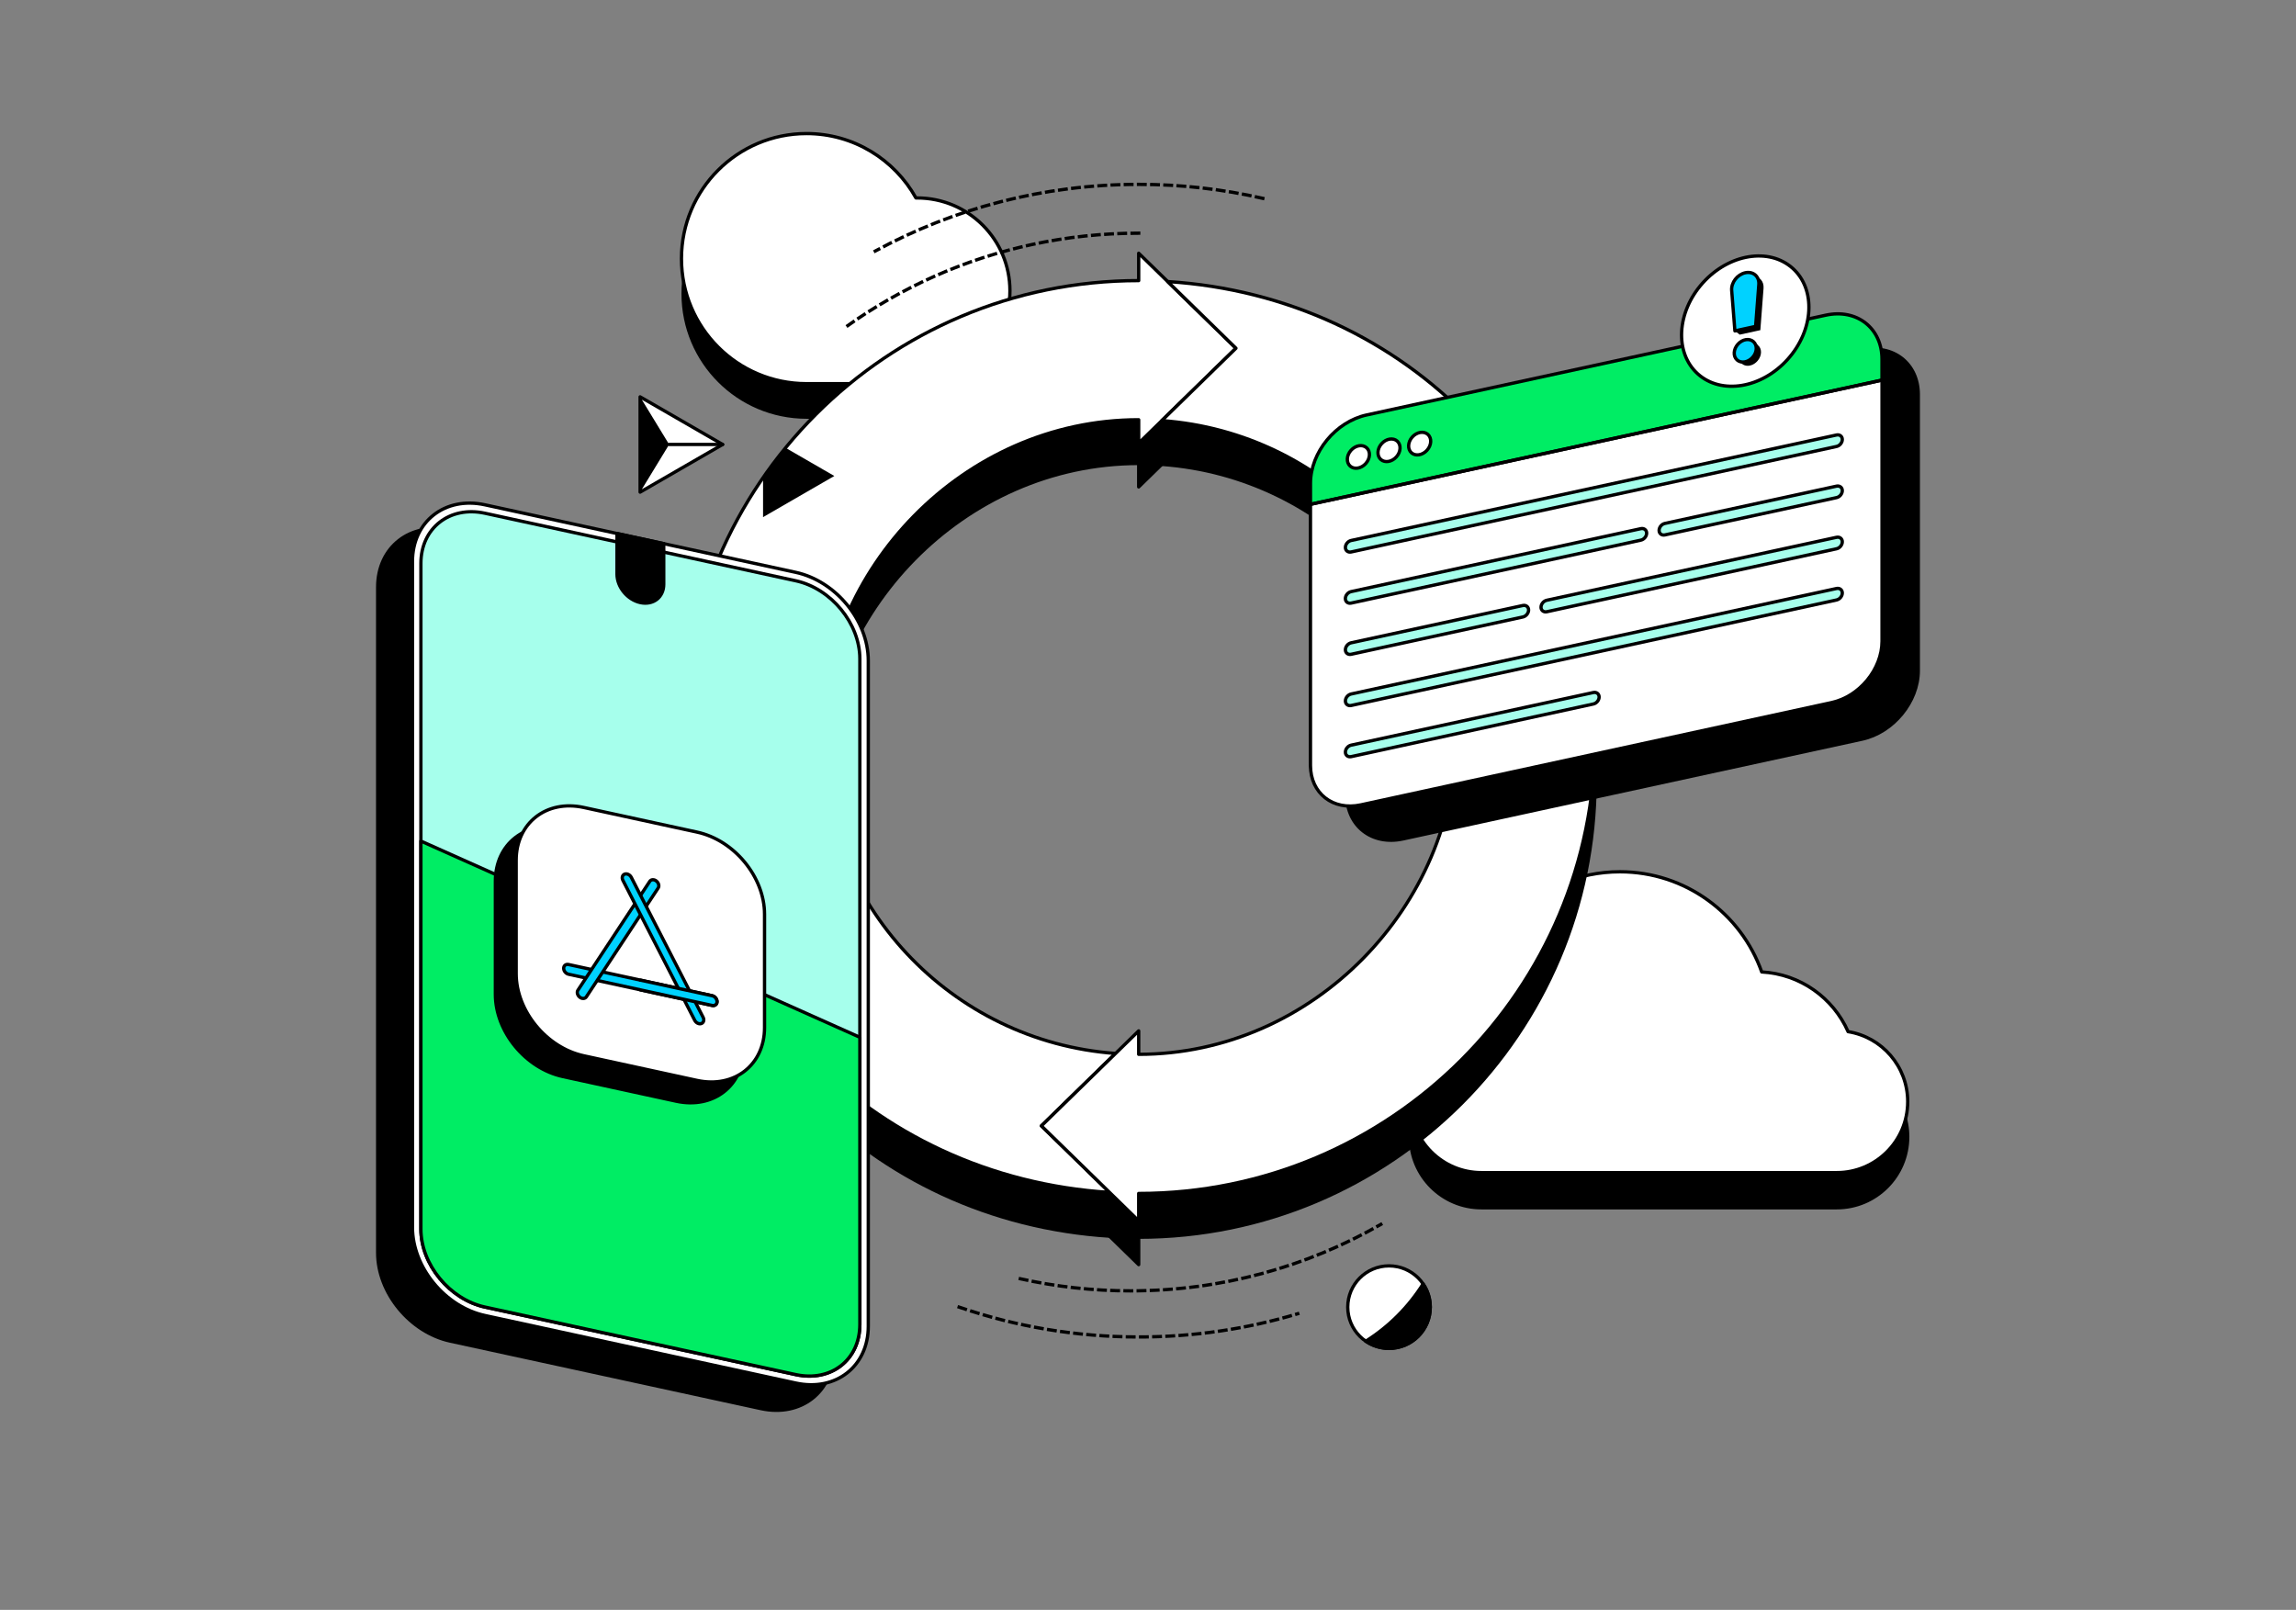 <svg width="696" height="488" viewBox="0 0 696 488" fill="none" xmlns="http://www.w3.org/2000/svg">
<rect x="0" y="0" width="696" height="488" fill="#808080" stroke="none"/>
<g clip-path="url(#clip0_4960_17622)">
<path d="M277.993 70.654C277.876 70.654 277.759 70.654 277.652 70.654C271.179 59.007 258.76 51.131 244.489 51.131C223.55 51.131 206.578 68.1 206.578 89.037C206.578 109.974 223.55 126.943 244.489 126.943H277.993C293.542 126.943 306.146 114.34 306.146 98.794C306.146 83.247 293.542 70.644 277.993 70.644V70.654Z" fill="black"/>
<path d="M277.993 60.002C277.876 60.002 277.759 60.002 277.652 60.002C271.179 48.374 258.75 40.488 244.489 40.488C223.55 40.488 206.578 57.458 206.578 78.394C206.578 99.331 223.55 116.301 244.489 116.301H277.993C293.542 116.301 306.146 103.698 306.146 88.151C306.146 72.605 293.542 60.002 277.993 60.002Z" fill="white" stroke="black" stroke-linecap="round" stroke-linejoin="round"/>
<path d="M445.555 323.386C445.496 322.431 445.457 321.476 445.457 320.511C445.457 295.324 465.87 274.914 491.059 274.914C510.897 274.914 527.771 287.585 534.039 305.276C545.756 305.91 555.709 313.171 560.222 323.376C570.468 325.024 578.296 333.903 578.296 344.605C578.296 356.487 568.664 366.107 556.791 366.107H449.084C437.201 366.107 427.579 356.477 427.579 344.605C427.579 333.923 435.368 325.072 445.564 323.386H445.555Z" fill="black" stroke="black" stroke-linecap="round" stroke-linejoin="round"/>
<path d="M445.555 312.732C445.496 311.777 445.457 310.821 445.457 309.856C445.457 284.67 465.87 264.26 491.059 264.26C510.897 264.26 527.771 276.931 534.039 294.622C545.756 295.255 555.709 302.517 560.222 312.722C570.468 314.369 578.296 323.249 578.296 333.951C578.296 345.833 568.664 355.453 556.791 355.453H449.084C437.201 355.453 427.579 345.823 427.579 333.951C427.579 323.268 435.368 314.418 445.564 312.732H445.555Z" fill="white" stroke="black" stroke-linecap="round" stroke-linejoin="round"/>
<path d="M345.178 70.684C334.114 70.684 323.332 71.863 312.941 74.095C292.206 78.549 273.032 87.215 256.362 99.145" stroke="black" stroke-linecap="square" stroke-linejoin="round" stroke-dasharray="2 2"/>
<path d="M382.806 60.127C370.709 57.349 358.114 55.887 345.178 55.887C316.265 55.887 289.058 63.207 265.321 76.102" stroke="black" stroke-linecap="square" stroke-linejoin="round" stroke-dasharray="2 2"/>
<path d="M315.69 354.527L338.159 332.586C288.317 328.989 248.993 287.418 248.993 236.666C248.993 185.913 292.06 140.492 345.178 140.492V147.597L374.666 118.804L345.178 90.022V98.316C268.762 98.316 206.822 160.259 206.822 236.656C206.822 313.053 264.073 370.18 336.385 374.713L315.69 354.507V354.527Z" fill="black" stroke="black" stroke-linecap="round" stroke-linejoin="round"/>
<path d="M353.971 98.619L374.666 118.825L352.196 140.765C402.039 144.362 441.363 185.933 441.363 236.686C441.363 287.439 398.295 332.86 345.178 332.86V325.754L315.689 354.547L345.178 383.34V375.035C421.594 375.035 483.533 313.103 483.533 236.696C483.533 160.289 426.282 103.152 353.971 98.619Z" fill="black" stroke="black" stroke-linecap="round" stroke-linejoin="round"/>
<path d="M315.69 341.271L338.159 319.33C288.317 315.734 248.993 274.162 248.993 223.41C248.993 172.657 292.06 127.236 345.178 127.236V134.341L374.666 105.549L345.178 76.766V85.06C268.762 85.06 206.822 147.003 206.822 223.4C206.822 299.797 264.073 356.924 336.385 361.457L315.69 341.251V341.271Z" fill="white" stroke="black" stroke-linecap="round" stroke-linejoin="round"/>
<path d="M353.971 85.353L374.666 105.559L352.196 127.5C402.039 131.096 441.363 172.667 441.363 223.42C441.363 274.173 398.295 319.594 345.178 319.594V312.489L315.689 341.281L345.178 370.074V361.77C421.594 361.77 483.533 299.837 483.533 223.43C483.533 147.023 426.282 89.886 353.971 85.353Z" fill="white" stroke="black" stroke-linecap="round" stroke-linejoin="round"/>
<path d="M309.295 387.629C320.047 390.026 331.228 391.294 342.702 391.294C370.318 391.294 396.229 383.964 418.582 371.146" stroke="black" stroke-linecap="square" stroke-linejoin="round" stroke-dasharray="2 2"/>
<path d="M290.744 396.225C307.813 402.083 326.13 405.27 345.178 405.27C361.935 405.27 378.127 402.814 393.392 398.232" stroke="black" stroke-linecap="square" stroke-linejoin="round" stroke-dasharray="2 2"/>
<path d="M136.469 406.518L230.676 426.987C242.812 429.629 252.658 421.919 252.658 409.784V208.001C252.658 195.866 242.812 183.887 230.676 181.245L136.469 160.776C124.333 158.135 114.487 165.845 114.487 177.98V379.763C114.487 391.898 124.333 403.877 136.469 406.518Z" fill="black" stroke="black" stroke-linecap="round" stroke-linejoin="round"/>
<path d="M147.017 398.768L241.224 419.237C253.36 421.879 263.206 414.169 263.206 402.034V200.251C263.206 188.116 253.36 176.137 241.224 173.495L147.017 153.026C134.881 150.385 125.035 158.095 125.035 170.23V372.013C125.035 384.148 134.881 396.127 147.017 398.768Z" fill="white" stroke="black" stroke-linecap="round" stroke-linejoin="round"/>
<path d="M241.223 416.685C251.937 419.014 260.651 412.191 260.651 401.479V199.696C260.651 188.984 251.937 178.379 241.223 176.05L147.017 155.581C136.304 153.252 127.589 160.075 127.589 170.787V372.57C127.589 383.282 136.304 393.886 147.017 396.216L241.223 416.685Z" fill="#A6FFEC" stroke="black" stroke-linecap="round" stroke-linejoin="round"/>
<path d="M260.651 314.437V401.469C260.651 412.18 251.937 418.994 241.223 416.674L147.017 396.205C136.304 393.876 127.589 383.271 127.589 372.559V254.951L260.651 314.428V314.437Z" fill="#00ED64" stroke="black" stroke-linecap="round" stroke-linejoin="round"/>
<path d="M170.637 326.338L204.98 333.805C216.288 336.261 225.451 329.087 225.451 317.79V283.451C225.451 272.145 216.288 260.994 204.98 258.538L170.637 251.072C159.329 248.616 150.166 255.789 150.166 267.086V301.425C150.166 312.732 159.329 323.882 170.637 326.338Z" fill="black" stroke="black" stroke-linecap="round" stroke-linejoin="round"/>
<path d="M194.12 182.667C198.039 183.515 201.207 181.03 201.207 177.121V164.791L187.033 161.711V174.041C187.033 177.959 190.201 181.819 194.12 182.667Z" fill="black" stroke="black" stroke-linecap="round" stroke-linejoin="round"/>
<path d="M176.944 320.032L211.287 327.498C222.595 329.954 231.758 322.78 231.758 311.484V277.145C231.758 265.838 222.595 254.688 211.287 252.231L176.944 244.765C165.636 242.309 156.473 249.483 156.473 260.78V295.118C156.473 306.425 165.636 317.575 176.944 320.032Z" fill="white" stroke="black" stroke-linecap="round" stroke-linejoin="round"/>
<path d="M215.888 301.835L172.343 292.37C171.534 292.195 170.871 292.711 170.871 293.52C170.871 294.329 171.534 295.138 172.343 295.314L215.888 304.778C216.697 304.954 217.36 304.437 217.36 303.628C217.36 302.819 216.697 302.01 215.888 301.835Z" fill="#00D2FF" stroke="black" stroke-linecap="round" stroke-linejoin="round"/>
<path d="M175.199 300.139L196.967 267.165C197.376 266.551 198.273 266.502 198.975 267.067C199.677 267.623 199.92 268.588 199.511 269.192L177.743 302.166C177.334 302.78 176.437 302.829 175.735 302.264C175.033 301.708 174.79 300.743 175.199 300.139Z" fill="#00D2FF" stroke="black" stroke-linecap="round" stroke-linejoin="round"/>
<path d="M213.139 308.374L191.371 265.945C190.962 265.155 190.065 264.717 189.363 264.97C188.661 265.224 188.417 266.072 188.827 266.861L210.595 309.29C211.004 310.08 211.901 310.518 212.603 310.265C213.305 310.011 213.548 309.163 213.139 308.374Z" fill="#00D2FF" stroke="black" stroke-linecap="round" stroke-linejoin="round"/>
<path d="M194.12 297.107L215.888 301.835C216.697 302.01 217.36 302.819 217.36 303.628C217.36 304.437 216.697 304.954 215.888 304.778L194.12 300.051" fill="#00D2FF"/>
<path d="M194.12 297.107L215.888 301.835C216.697 302.01 217.36 302.819 217.36 303.628C217.36 304.437 216.697 304.954 215.888 304.778L194.12 300.051" stroke="black" stroke-linecap="round" stroke-linejoin="round"/>
<path d="M564.464 224.054L425.299 254.299C415.882 256.346 408.259 250.371 408.259 240.965V157.238C408.259 147.823 415.892 138.534 425.299 136.496L564.464 106.251C573.88 104.205 581.503 110.179 581.503 119.585V203.312C581.503 212.728 573.87 222.017 564.464 224.054Z" fill="black" stroke="black" stroke-linecap="round" stroke-linejoin="round"/>
<path d="M553.458 213.341L414.293 243.586C404.876 245.633 397.253 239.658 397.253 230.252V146.525C397.253 137.11 404.886 127.821 414.293 125.784L553.458 95.538C562.874 93.492 570.497 99.467 570.497 108.872V192.599C570.497 202.015 562.865 211.304 553.458 213.341Z" fill="#00ED64" stroke="black" stroke-linecap="round" stroke-linejoin="round"/>
<path d="M555.242 212.962L412.509 243.977C404.086 245.809 397.253 240.458 397.253 232.037V152.872L570.507 115.219V194.384C570.507 202.806 563.674 211.13 555.251 212.952L555.242 212.962Z" fill="white" stroke="black" stroke-linecap="round" stroke-linejoin="round"/>
<path d="M397.243 152.872L570.497 115.219" stroke="black" stroke-linecap="round" stroke-linejoin="round"/>
<path d="M541.931 108.897C549.866 100.054 550.53 87.71 543.413 81.325C536.296 74.94 524.094 76.933 516.159 85.776C508.224 94.619 507.56 106.963 514.677 113.348C521.794 119.733 533.996 117.74 541.931 108.897Z" fill="white" stroke="black" stroke-linecap="round" stroke-linejoin="round"/>
<path d="M531.203 104.047C530.13 104.047 528.961 104.602 528.132 105.616C526.826 107.205 526.826 109.32 528.132 110.334C528.6 110.704 529.175 110.88 529.779 110.88C530.852 110.88 532.022 110.324 532.85 109.31C534.156 107.722 534.156 105.606 532.85 104.593C532.382 104.222 531.807 104.047 531.203 104.047Z" fill="black"/>
<path d="M527.352 101.445L533.62 100.08L534.595 87.37C534.76 85.235 533.328 83.715 531.358 83.715C531.076 83.715 530.783 83.744 530.481 83.812C528.073 84.339 526.182 86.795 526.367 89.154L527.059 97.799L525.899 100.295L527.352 101.425V101.445Z" fill="black"/>
<path d="M532.177 98.941L525.909 100.305L524.934 88.024C524.749 85.665 526.64 83.209 529.048 82.683C531.456 82.156 533.347 83.794 533.162 86.24L532.187 98.95L532.177 98.941Z" fill="#00D2FF" stroke="black" stroke-linecap="round" stroke-linejoin="round"/>
<path d="M526.894 108.951L531.193 103.717L532.372 104.643L528.073 109.877L526.894 108.951Z" fill="#001E2B"/>
<path d="M531.241 104.174L531.904 104.691L528.015 109.418L527.352 108.901L531.241 104.174ZM531.144 103.258L526.426 108.999L528.122 110.324L532.84 104.583L531.144 103.258Z" fill="#001E2B"/>
<path d="M531.272 108.335C532.645 106.804 532.762 104.669 531.531 103.565C530.301 102.461 528.19 102.807 526.817 104.338C525.443 105.869 525.327 108.004 526.558 109.108C527.788 110.211 529.898 109.865 531.272 108.335Z" fill="#00D2FF" stroke="black" stroke-linecap="round" stroke-linejoin="round"/>
<path d="M556.723 135.335L409.584 167.315C408.628 167.52 407.839 166.906 407.839 165.951C407.839 164.996 408.619 164.04 409.584 163.836L556.723 131.856C557.678 131.651 558.468 132.265 558.468 133.22C558.468 134.176 557.688 135.131 556.723 135.335Z" fill="#A6FFEC" stroke="black" stroke-linecap="round" stroke-linejoin="round"/>
<path d="M556.723 181.869L409.584 213.849C408.628 214.053 407.839 213.439 407.839 212.484C407.839 211.529 408.619 210.574 409.584 210.369L556.723 178.389C557.678 178.184 558.468 178.798 558.468 179.754C558.468 180.709 557.688 181.664 556.723 181.869Z" fill="#A6FFEC" stroke="black" stroke-linecap="round" stroke-linejoin="round"/>
<path d="M483.007 213.4L409.584 229.356C408.628 229.56 407.839 228.946 407.839 227.991C407.839 227.036 408.619 226.081 409.584 225.876L483.007 209.92C483.962 209.716 484.752 210.33 484.752 211.285C484.752 212.24 483.972 213.195 483.007 213.4Z" fill="#A6FFEC" stroke="black" stroke-linecap="round" stroke-linejoin="round"/>
<path d="M461.629 187.025L409.584 198.331C408.628 198.536 407.839 197.922 407.839 196.967C407.839 196.012 408.619 195.056 409.584 194.852L461.629 183.545C462.585 183.341 463.374 183.955 463.374 184.91C463.374 185.865 462.594 186.82 461.629 187.025Z" fill="#A6FFEC" stroke="black" stroke-linecap="round" stroke-linejoin="round"/>
<path d="M556.723 166.351L468.883 185.436C467.927 185.64 467.138 185.026 467.138 184.071C467.138 183.116 467.918 182.161 468.883 181.956L556.723 162.871C557.679 162.667 558.468 163.281 558.468 164.236C558.468 165.191 557.688 166.146 556.723 166.351Z" fill="#A6FFEC" stroke="black" stroke-linecap="round" stroke-linejoin="round"/>
<path d="M504.678 158.67L556.723 147.364C557.678 147.159 558.468 147.773 558.468 148.728C558.468 149.683 557.688 150.639 556.723 150.843L504.678 162.15C503.722 162.355 502.933 161.74 502.933 160.785C502.933 159.83 503.712 158.875 504.678 158.67Z" fill="#A6FFEC" stroke="black" stroke-linecap="round" stroke-linejoin="round"/>
<path d="M409.574 179.333L497.415 160.248C498.37 160.044 499.16 160.658 499.16 161.613C499.16 162.568 498.38 163.523 497.415 163.728L409.574 182.813C408.619 183.017 407.829 182.403 407.829 181.448C407.829 180.493 408.609 179.538 409.574 179.333Z" fill="#A6FFEC" stroke="black" stroke-linecap="round" stroke-linejoin="round"/>
<path d="M414.009 140.512C415.386 138.978 415.502 136.836 414.267 135.729C413.033 134.622 410.916 134.968 409.539 136.503C408.162 138.037 408.046 140.179 409.281 141.286C410.515 142.393 412.632 142.047 414.009 140.512Z" fill="white" stroke="black" stroke-linecap="round" stroke-linejoin="round"/>
<path d="M423.292 138.499C424.669 136.964 424.785 134.823 423.551 133.715C422.316 132.608 420.2 132.954 418.822 134.489C417.445 136.024 417.33 138.165 418.564 139.272C419.798 140.38 421.915 140.033 423.292 138.499Z" fill="white" stroke="black" stroke-linecap="round" stroke-linejoin="round"/>
<path d="M432.586 136.475C433.963 134.941 434.079 132.799 432.845 131.692C431.61 130.585 429.493 130.931 428.116 132.466C426.739 134 426.624 136.142 427.858 137.249C429.092 138.356 431.209 138.01 432.586 136.475Z" fill="white" stroke="black" stroke-linecap="round" stroke-linejoin="round"/>
<path d="M242.111 138.044L238.143 135.754C235.745 138.678 233.464 141.709 231.31 144.828V156.759L242.111 150.521L252.912 144.283L242.111 138.044Z" fill="black"/>
<path d="M219.056 134.732L206.549 141.955L194.042 149.177V134.732V120.297L206.549 127.51L219.056 134.732Z" fill="white" stroke="black" stroke-linecap="round" stroke-linejoin="round"/>
<path d="M202.845 134.732L194.042 120.297V149.177L202.845 134.732Z" fill="black"/>
<path d="M202.845 134.732H219.056" stroke="black" stroke-linecap="round" stroke-linejoin="round"/>
<path d="M421.058 408.73C427.965 408.73 433.565 403.131 433.565 396.224C433.565 389.318 427.965 383.719 421.058 383.719C414.15 383.719 408.551 389.318 408.551 396.224C408.551 403.131 414.15 408.73 421.058 408.73Z" fill="white" stroke="black" stroke-linecap="round" stroke-linejoin="round"/>
<path d="M414.019 406.557C416.028 407.921 418.445 408.73 421.058 408.73C427.969 408.73 433.565 403.136 433.565 396.225C433.565 393.613 432.765 391.186 431.391 389.188C426.975 396.205 421.028 402.151 414.01 406.566L414.019 406.557Z" fill="black" stroke="black" stroke-linecap="round" stroke-linejoin="round"/>
</g>
<defs>
<clipPath id="clip0_4960_17622">
<rect width="468" height="388" fill="white" transform="translate(114 40)"/>
</clipPath>
</defs>
</svg>
